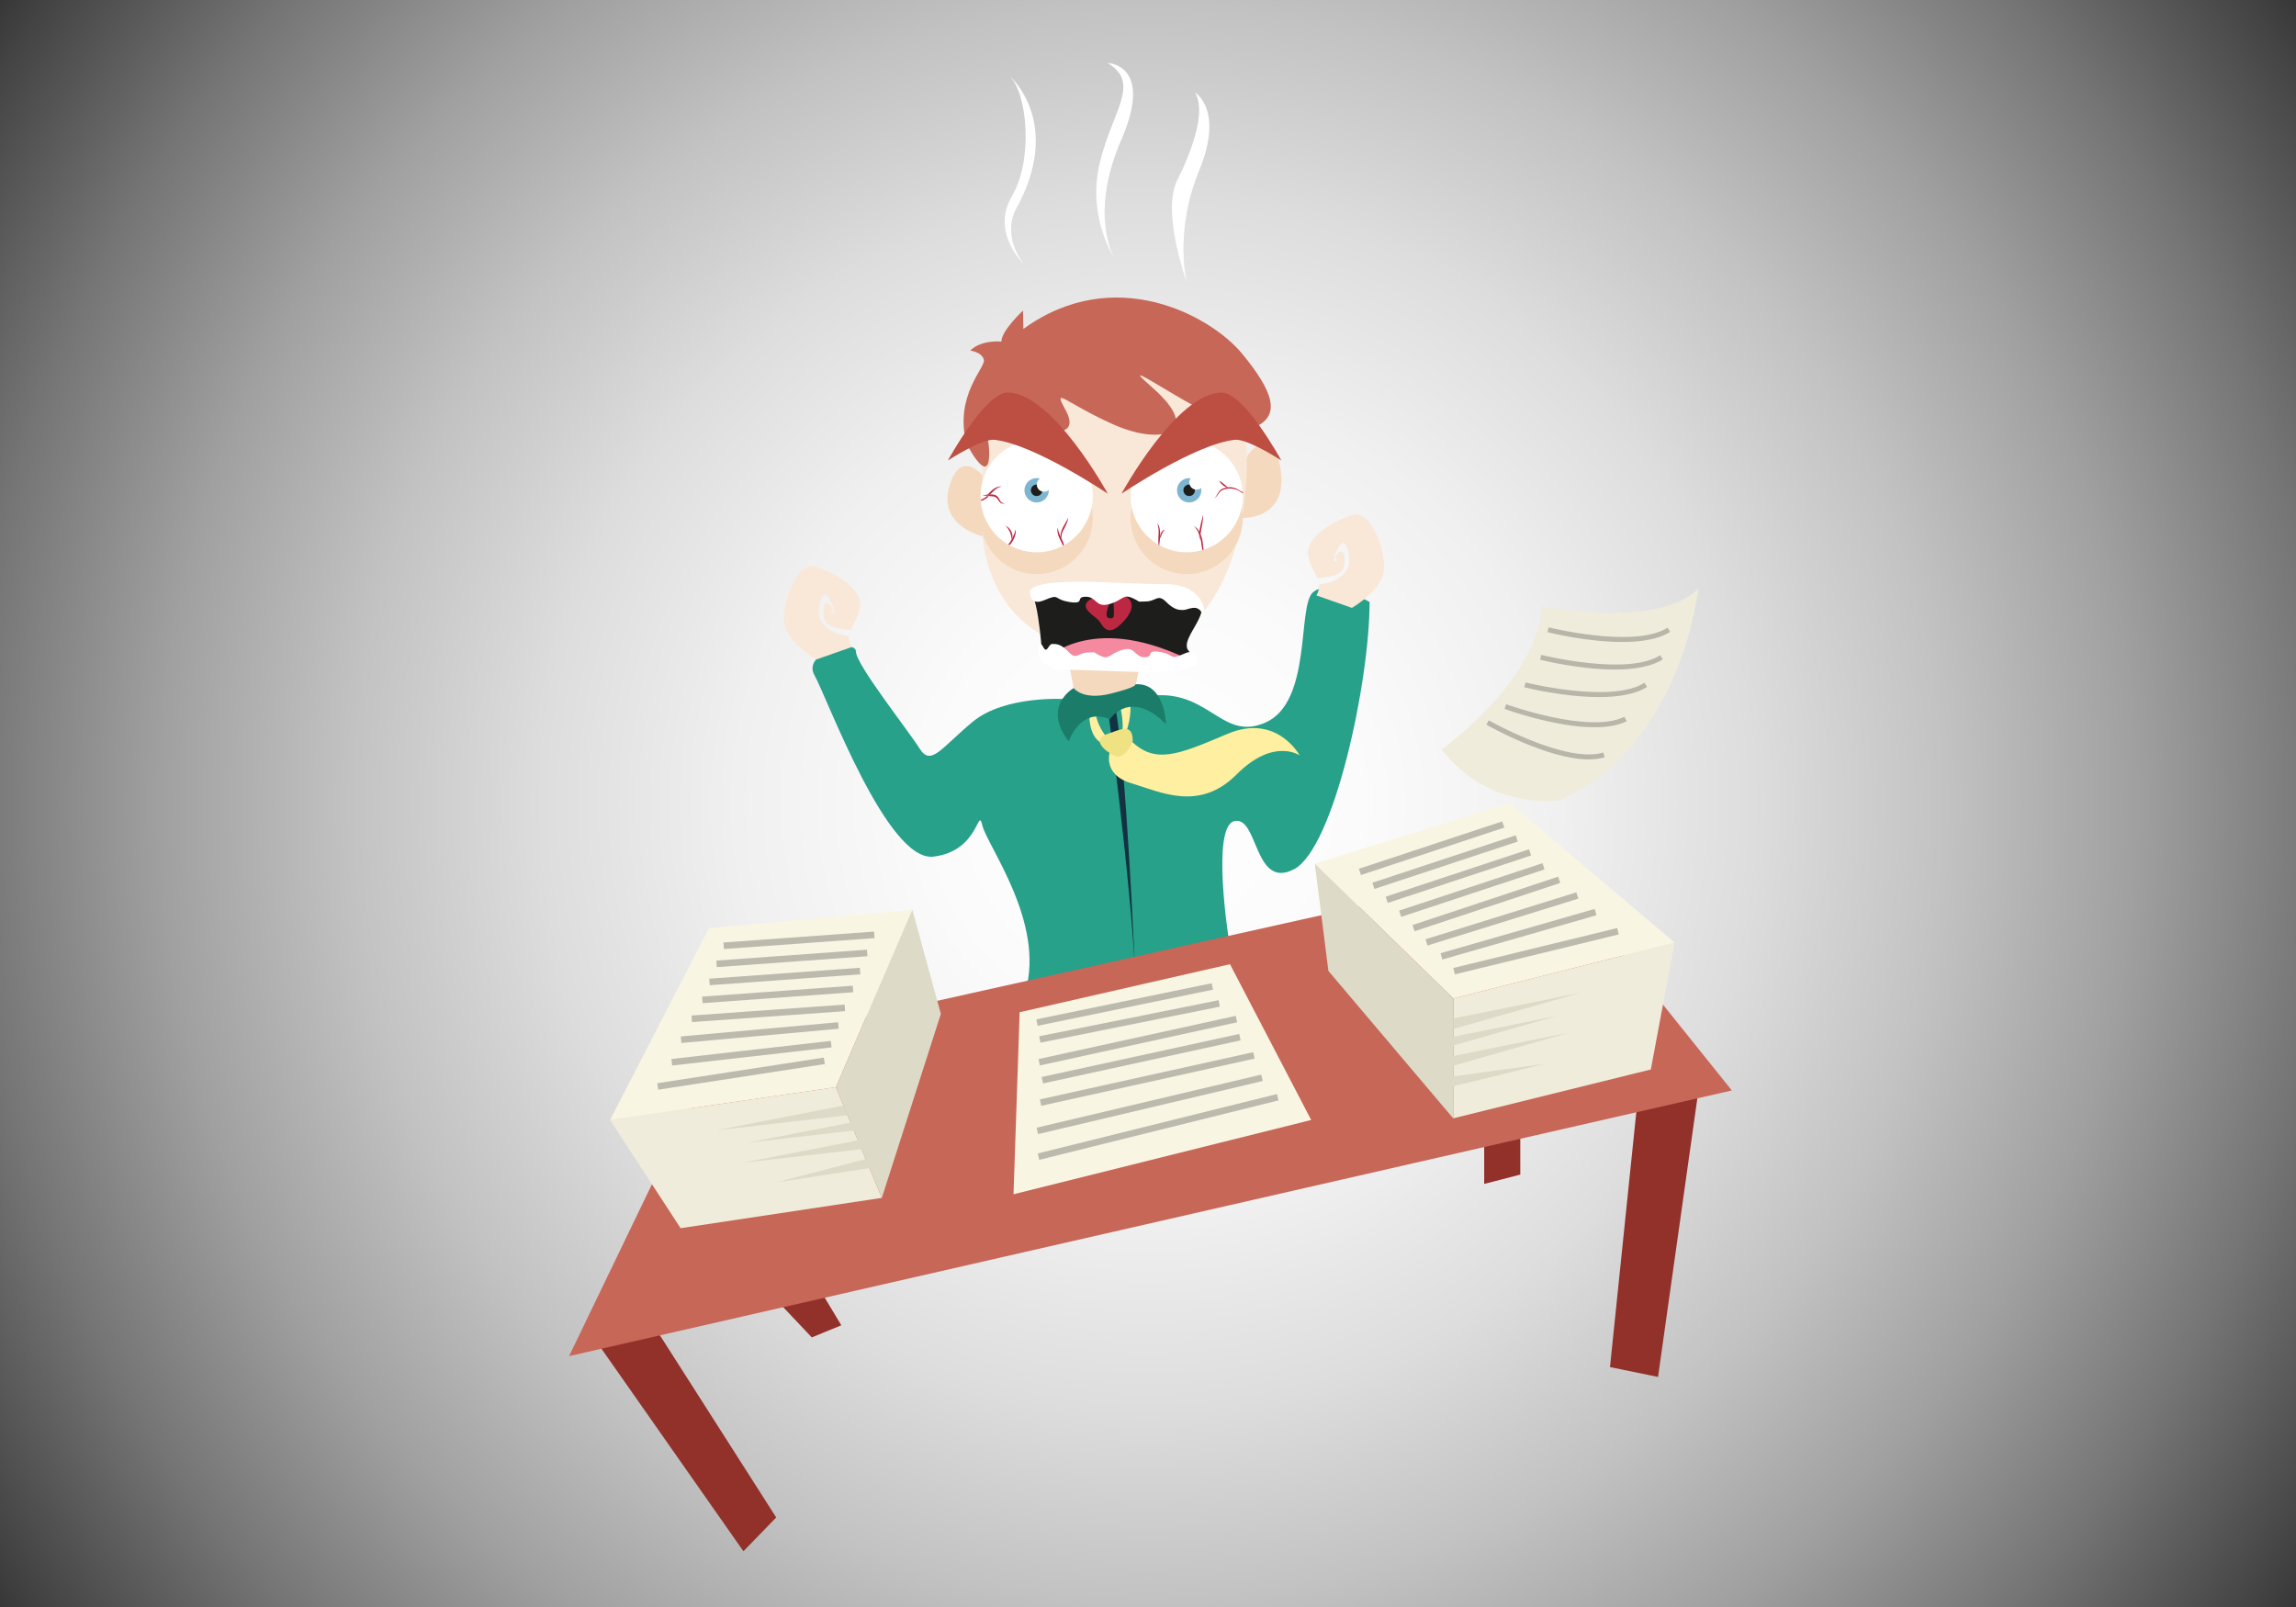 <?xml version="1.0" encoding="utf-8"?>
<svg id="master-artboard" viewBox="0 0 1400 980" version="1.1" xmlns="http://www.w3.org/2000/svg" x="0px" y="0px" style="enable-background:new 0 0 1400 980;" width="1400px" height="980px">

<path d="M 0 0 H 1400 V 980 H 0 V 0 Z" class="st0" style="fill: rgb(140, 48, 91);"/>
<path d="M 294.6 161.6 A 93.7 93.7 0 0 1 200.9 255.3 A 93.7 93.7 0 0 1 107.2 161.6 A 93.7 93.7 0 0 1 200.9 67.9 A 93.7 93.7 0 0 1 294.6 161.6 Z" class="st1" style="opacity: 0.8; fill: rgb(115, 20, 83);"/>
<path d="M 275.6 161.6 A 74.7 74.7 0 0 1 200.9 236.3 A 74.7 74.7 0 0 1 126.2 161.6 A 74.7 74.7 0 0 1 200.9 86.9 A 74.7 74.7 0 0 1 275.6 161.6 Z" class="st2" style="opacity: 0.8; fill: rgb(255, 255, 255);"/>
<g class="st3" style="opacity: 0.8;">
	<g>
		<path class="st4" d="M205.3,99.8c0,2.4-2,4.4-4.4,4.4l0,0c-2.4,0-4.4-2-4.4-4.4V84.6c0-2.4,2-4.4,4.4-4.4l0,0c2.4,0,4.4,2,4.4,4.4&#10;&#9;&#9;&#9;V99.8z" style="fill: rgb(115, 20, 83);"/>
		<path class="st4" d="M205.3,238.6c0,2.4-2,4.4-4.4,4.4l0,0c-2.4,0-4.4-2-4.4-4.4v-15.3c0-2.4,2-4.4,4.4-4.4l0,0&#10;&#9;&#9;&#9;c2.4,0,4.4,2,4.4,4.4V238.6z" style="fill: rgb(115, 20, 83);"/>
	</g>
	<g>
		<path class="st4" d="M251,122.2c-1.7,1.7-4.5,1.7-6.2,0l0,0c-1.7-1.7-1.7-4.5,0-6.2l10.8-10.8c1.7-1.7,4.5-1.7,6.2,0l0,0&#10;&#9;&#9;&#9;c1.7,1.7,1.7,4.5,0,6.2L251,122.2z" style="fill: rgb(115, 20, 83);"/>
		<path class="st4" d="M150.8,218c-1.7,1.7-4.5,1.7-6.2,0l0,0c-1.7-1.7-1.7-4.5,0-6.2l10.8-10.8c1.7-1.7,4.5-1.7,6.2,0l0,0&#10;&#9;&#9;&#9;c1.7,1.7,1.7,4.5,0,6.2L150.8,218z" style="fill: rgb(115, 20, 83);"/>
	</g>
	<g>
		<path class="st4" d="M262.7,166c-2.4,0-4.4-2-4.4-4.4l0,0c0-2.4,2-4.4,4.4-4.4H278c2.4,0,4.4,2,4.4,4.4l0,0c0,2.4-2,4.4-4.4,4.4&#10;&#9;&#9;&#9;H262.7z" style="fill: rgb(115, 20, 83);"/>
		<path class="st4" d="M123.9,166c-2.4,0-4.4-2-4.4-4.4l0,0c0-2.4,2-4.4,4.4-4.4h15.3c2.4,0,4.4,2,4.4,4.4l0,0c0,2.4-2,4.4-4.4,4.4&#10;&#9;&#9;&#9;H123.9z" style="fill: rgb(115, 20, 83);"/>
	</g>
	<g>
		<path class="st4" d="M240.3,207.2c-1.7-1.7-1.7-4.5,0-6.2l0,0c1.7-1.7,4.5-1.7,6.2,0l10.8,10.8c1.7,1.7,1.7,4.5,0,6.2l0,0&#10;&#9;&#9;&#9;c-1.7,1.7-4.5,1.7-6.2,0L240.3,207.2z" style="fill: rgb(115, 20, 83);"/>
		<path class="st4" d="M139.5,111.4c-1.7-1.7-1.7-4.5,0-6.2l0,0c1.7-1.7,4.5-1.7,6.2,0l10.8,10.8c1.7,1.7,1.7,4.5,0,6.2l0,0&#10;&#9;&#9;&#9;c-1.7,1.7-4.5,1.7-6.2,0L139.5,111.4z" style="fill: rgb(115, 20, 83);"/>
	</g>
</g>
<path d="M 225.7 117 L 200.9 161.6 L 162.8 181.5 L 205.3 172 Z" class="st1" style="opacity: 0.8; fill: rgb(115, 20, 83);"/>
<path class="st4" d="M0,706c0,0,783-375.3,1400-206.2V980H0V706z" style="fill: rgb(115, 20, 83);"/>
<g>
	<linearGradient id="SVGID_1_" gradientUnits="userSpaceOnUse" x1="465.477" y1="937.856" x2="522.144" y2="994.523">
		<stop offset="5.876640e-02" style="stop-color:#000000"/>
		<stop offset="7.719783e-02" style="stop-color:#0A0A0A"/>
		<stop offset="0.186" style="stop-color:#434343"/>
		<stop offset="0.297" style="stop-color:#757575"/>
		<stop offset="0.41" style="stop-color:#A0A0A0"/>
		<stop offset="0.523" style="stop-color:#C2C2C2"/>
		<stop offset="0.638" style="stop-color:#DDDDDD"/>
		<stop offset="0.754" style="stop-color:#F0F0F0"/>
		<stop offset="0.873" style="stop-color:#FBFBFB"/>
		<stop offset="1" style="stop-color:#FFFFFF"/>
	</linearGradient>
	<path d="M 453.3 946 L 556.3 1024 L 473.3 925.4" class="st5" style="opacity: 0.3; fill: url('#SVGID_1_');"/>
	<linearGradient id="SVGID_2_" gradientUnits="userSpaceOnUse" x1="501.198" y1="812.059" x2="533.931" y2="844.792">
		<stop offset="5.876640e-02" style="stop-color:#000000"/>
		<stop offset="7.719783e-02" style="stop-color:#0A0A0A"/>
		<stop offset="0.186" style="stop-color:#434343"/>
		<stop offset="0.297" style="stop-color:#757575"/>
		<stop offset="0.41" style="stop-color:#A0A0A0"/>
		<stop offset="0.523" style="stop-color:#C2C2C2"/>
		<stop offset="0.638" style="stop-color:#DDDDDD"/>
		<stop offset="0.754" style="stop-color:#F0F0F0"/>
		<stop offset="0.873" style="stop-color:#FBFBFB"/>
		<stop offset="1" style="stop-color:#FFFFFF"/>
	</linearGradient>
	<path d="M 495 815.6 L 544.5 871 L 513 808.2" class="st6" style="opacity: 0.3; fill: url('#SVGID_2_');"/>
	<linearGradient id="SVGID_3_" gradientUnits="userSpaceOnUse" x1="915.825" y1="719.819" x2="904.825" y2="760.819">
		<stop offset="5.876640e-02" style="stop-color:#000000"/>
		<stop offset="7.719783e-02" style="stop-color:#0A0A0A"/>
		<stop offset="0.186" style="stop-color:#434343"/>
		<stop offset="0.297" style="stop-color:#757575"/>
		<stop offset="0.41" style="stop-color:#A0A0A0"/>
		<stop offset="0.523" style="stop-color:#C2C2C2"/>
		<stop offset="0.638" style="stop-color:#DDDDDD"/>
		<stop offset="0.754" style="stop-color:#F0F0F0"/>
		<stop offset="0.873" style="stop-color:#FBFBFB"/>
		<stop offset="1" style="stop-color:#FFFFFF"/>
	</linearGradient>
	<path d="M 905 722 L 893 795.7 L 927 716.3" class="st7" style="opacity: 0.5; fill: url('#SVGID_3_');"/>
	<linearGradient id="SVGID_4_" gradientUnits="userSpaceOnUse" x1="994.816" y1="839.583" x2="969.316" y2="888.583">
		<stop offset="5.876640e-02" style="stop-color:#000000"/>
		<stop offset="7.719783e-02" style="stop-color:#0A0A0A"/>
		<stop offset="0.186" style="stop-color:#434343"/>
		<stop offset="0.297" style="stop-color:#757575"/>
		<stop offset="0.41" style="stop-color:#A0A0A0"/>
		<stop offset="0.523" style="stop-color:#C2C2C2"/>
		<stop offset="0.638" style="stop-color:#DDDDDD"/>
		<stop offset="0.754" style="stop-color:#F0F0F0"/>
		<stop offset="0.873" style="stop-color:#FBFBFB"/>
		<stop offset="1" style="stop-color:#FFFFFF"/>
	</linearGradient>
	<path d="M 981.7 833.7 L 942.1 940 L 1011 839.7" class="st8" style="opacity: 0.5; fill: url('#SVGID_4_');"/>
</g>
<radialGradient id="SVGID_5_" cx="715.957" cy="825.468" r="768.908" gradientTransform="matrix(0.98 -0.2 5.381441e-02 0.263 -28.063 751.926)" gradientUnits="userSpaceOnUse">
	<stop offset="5.876640e-02" style="stop-color:#000000"/>
	<stop offset="0.442" style="stop-color:#6D6D6D"/>
	<stop offset="0.828" style="stop-color:#D5D5D5"/>
	<stop offset="1" style="stop-color:#FFFFFF"/>
</radialGradient>
<path class="st9" d="M1489.6,667.7c24.8,121.2-300.7,290.1-726.9,377.3c-426.3,87.2-791.9,59.6-816.7-61.6&#10;&#9;c-24.8-121.2,300.7-290.1,726.9-377.3S1464.8,546.5,1489.6,667.7z" style="opacity: 0.6; fill: url('#SVGID_5_');"/>
<path d="M 518.5 60.5 H 844 V 543.2 H 518.5 V 60.5 Z" class="st4" style="fill: rgb(115, 20, 83);"/>
<linearGradient id="SVGID_6_" gradientUnits="userSpaceOnUse" x1="1251.681" y1="572.583" x2="1226.638" y2="496.452">
	<stop offset="0" style="stop-color:#FFFFFF"/>
	<stop offset="0.172" style="stop-color:#D5D5D5"/>
	<stop offset="0.558" style="stop-color:#6D6D6D"/>
	<stop offset="0.941" style="stop-color:#000000"/>
</linearGradient>
<path d="M 1092.9 471.3 L 1257 618.9 L 1351.8 495.4" class="st10" style="opacity: 0.5; fill: url('#SVGID_6_');"/>
<linearGradient id="SVGID_7_" gradientUnits="userSpaceOnUse" x1="217.444" y1="636.81" x2="214.285" y2="776.847">
	<stop offset="5.876640e-02" style="stop-color:#000000"/>
	<stop offset="1" style="stop-color:#FFFFFF"/>
</linearGradient>
<path d="M 84.5 677.3 L 174.1 815.6 L 349.8 624.4" class="st11" style="opacity: 0.5; fill: url('#SVGID_7_');"/>
<g>
	<path class="st12" d="M84.5,677.3c0,0-2.1-197-17.4-258.4c0,0,141.1-45,193.2-37.3c0,0,27.1,161.5,19.3,224.5&#10;&#9;&#9;C279.6,606.1,117.1,677.3,84.5,677.3z" style="fill: rgb(142, 148, 154);"/>
	<path class="st13" d="M198.1,493.7L67.1,418.9c119.5-56.9,193.2-37.3,193.2-37.3c43.1,29.8,112.5,62.5,112.5,62.5L198.1,493.7" style="fill: rgb(183, 183, 183);"/>
	<path d="M 200.9 716.1 L 349.8 624.4 L 372.9 444.1 L 198.1 493.7 Z" class="st14" style="fill: rgb(219, 222, 219);"/>
	<path d="M 84.5 677.3 L 200.9 716.1 L 198.1 493.7 L 67.1 418.9 Z" class="st12" style="fill: rgb(142, 148, 154);"/>
	<g>
		<path class="st12" d="M267.9,536.8c-1.7,0-3.3-1-3.9-2.7c-0.9-2.2,0.2-4.6,2.4-5.5l36.4-14.4c2.2-0.9,4.6,0.2,5.5,2.4&#10;&#9;&#9;&#9;c0.9,2.2-0.2,4.6-2.4,5.5l-36.4,14.4C268.9,536.7,268.4,536.8,267.9,536.8z" style="fill: rgb(142, 148, 154);"/>
	</g>
	<g>
		<path class="st12" d="M262.8,587.4c-1.7,0-3.3-1-3.9-2.7c-0.9-2.2,0.2-4.6,2.4-5.5l36.4-14.4c2.2-0.9,4.6,0.2,5.5,2.4&#10;&#9;&#9;&#9;c0.9,2.2-0.2,4.6-2.4,5.5l-36.4,14.4C263.8,587.3,263.3,587.4,262.8,587.4z" style="fill: rgb(142, 148, 154);"/>
	</g>
	<g>
		<path class="st12" d="M266.2,629.6c-1.7,0-3.3-1-3.9-2.7c-0.9-2.2,0.2-4.6,2.4-5.5l36.4-14.4c2.2-0.9,4.6,0.2,5.5,2.4&#10;&#9;&#9;&#9;c0.9,2.2-0.2,4.6-2.4,5.5l-36.4,14.4C267.2,629.5,266.7,629.6,266.2,629.6z" style="fill: rgb(142, 148, 154);"/>
	</g>
</g>
<g>
	<path class="st12" d="M1351.8,495.4c0,0,2-183.1,16.1-240.1c0,0-131.1-41.8-179.6-34.6c0,0-25.2,150.1-17.9,208.6&#10;&#9;&#9;C1170.4,429.3,1321.5,495.4,1351.8,495.4z" style="fill: rgb(142, 148, 154);"/>
	<path class="st13" d="M1246.2,324.8l121.7-69.5c-111.1-52.9-179.6-34.6-179.6-34.6c-50.6,34.6-104.6,58.1-104.6,58.1L1246.2,324.8" style="fill: rgb(183, 183, 183);"/>
	<path d="M 1243.6 531.5 L 1092.9 471.3 L 1083.8 278.8 L 1246.2 324.8 Z" class="st14" style="fill: rgb(219, 222, 219);"/>
	<path d="M 1351.8 495.4 L 1243.6 531.5 L 1246.2 324.8 L 1367.9 255.3 Z" class="st12" style="fill: rgb(142, 148, 154);"/>
	<g>
		<path class="st12" d="M1173.5,364.8c1.6,0,3.1-0.9,3.7-2.5c0.8-2-0.2-4.3-2.2-5.1l-33.9-13.4c-2-0.8-4.3,0.2-5.1,2.2&#10;&#9;&#9;&#9;c-0.8,2,0.2,4.3,2.2,5.1l33.9,13.4C1172.6,364.7,1173,364.8,1173.5,364.8z" style="fill: rgb(142, 148, 154);"/>
	</g>
	<g>
		<path class="st12" d="M1175.5,411.9c1.6,0,3.1-0.9,3.7-2.5c0.8-2-0.2-4.3-2.2-5.1l-33.9-13.4c-2-0.8-4.3,0.2-5.1,2.2&#10;&#9;&#9;&#9;c-0.8,2,0.2,4.3,2.2,5.1l33.9,13.4C1174.5,411.8,1175,411.9,1175.5,411.9z" style="fill: rgb(142, 148, 154);"/>
	</g>
	<g>
		<path class="st12" d="M1173.6,454.6c1.6,0,3.1-0.9,3.7-2.5c0.8-2-0.2-4.3-2.2-5.1l-33.9-13.4c-2-0.8-4.3,0.2-5.1,2.2&#10;&#9;&#9;&#9;c-0.8,2,0.2,4.3,2.2,5.1l33.9,13.4C1172.6,454.5,1173.1,454.6,1173.6,454.6z" style="fill: rgb(142, 148, 154);"/>
	</g>
</g>
<path d="M 0 0 H 1400 V 980 H 0 V 0 Z" class="st0" style="fill: rgb(140, 48, 91);"/>
<radialGradient id="SVGID_8_" cx="700" cy="490" r="1021.003" gradientUnits="userSpaceOnUse">
	<stop offset="0" style="stop-color:#FFFFFF"/>
	<stop offset="0.127" style="stop-color:#FBFBFB"/>
	<stop offset="0.246" style="stop-color:#F0F0F0"/>
	<stop offset="0.362" style="stop-color:#DDDDDD"/>
	<stop offset="0.477" style="stop-color:#C2C2C2"/>
	<stop offset="0.59" style="stop-color:#A0A0A0"/>
	<stop offset="0.703" style="stop-color:#757575"/>
	<stop offset="0.814" style="stop-color:#434343"/>
	<stop offset="0.923" style="stop-color:#0A0A0A"/>
	<stop offset="0.941" style="stop-color:#000000"/>
</radialGradient>
<path d="M 0 0 H 1400 V 980 H 0 V 0 Z" class="st15" style="fill: url('#SVGID_8_');"/>
<g>
	<path d="M 365 820 L 453.3 946 L 473.3 925.4 L 399 809 Z" class="st16" style="fill: rgb(145, 49, 42);"/>
	<path d="M 472.7 792 L 495 815.6 L 513 808.2 L 496.7 781.1" class="st16" style="fill: rgb(145, 49, 42);"/>
	<path d="M 905 686 L 905 722 L 927 716.3 L 927 679" class="st16" style="fill: rgb(145, 49, 42);"/>
	<path d="M 997.7 678.7 L 981.7 833.7 L 1011 839.7 L 1035.6 665.3 L 1008.6 652 Z" class="st16" style="fill: rgb(145, 49, 42);"/>
	<path class="st17" d="M649.6,426.3c0,0-36.8-2.4-56.4,13.8c-19.6,16.2-25.5,27.6-32.6,16.2c-7.1-11.3-38.7-51.1-38.7-59&#10;&#9;&#9;c0-7.9-33,0.7-25.3,14.4c7.7,13.7,44.3,114,72.5,110.7c28.2-3.3,27-31.3,29.9-19c2.9,12.3,38.3,59,26.3,101s124-31.3,124-31.3&#10;&#9;&#9;s-11-69.4,3.5-72.4c14.5-3,11.8,42,36.2,29.4c24.3-12.7,46.1-113.8,46.1-163c0,0-25.6-14.8-34.8-5.6c-9.2,9.2-0.4,66.6-28.6,79.1&#10;&#9;&#9;c-28.2,12.5-35-24.1-76.4-15.3C654,434,658.2,429.1,649.6,426.3z" style="fill: rgb(39, 161, 137);"/>
	<path class="st18" d="M675.5,432c0,0,14.2,106.7,16.7,162.7c0,0-5.6-135.3-12.5-165" style="fill: rgb(18, 50, 65);"/>
	<path class="st19" d="M649.6,393.1l6.7,35.2l34.7-3.1l6.4-31.2C697.4,394,661.4,381.4,649.6,393.1z" style="fill: rgb(244, 217, 191);"/>
	<path class="st19" d="M600,327.3c0,0-28.2-6-21.2-30.5s21.2-5.9,21.2-5.9" style="fill: rgb(244, 217, 191);"/>
	<path class="st19" d="M760.7,277.7c0,0,14.6-20.3,19.8,6.4s-13,31.8-23.1,31.8C747.2,315.9,760.7,277.7,760.7,277.7z" style="fill: rgb(244, 217, 191);"/>
	<path d="M 347 827 L 1056 665 L 945.3 527 L 437 640.3 Z" class="st20" style="fill: rgb(199, 103, 88);"/>
	<path class="st21" d="M599,270.7v54.2c0,0,1,72.5,80.8,72.5c79.8,0,83.8-104.3,79.2-138C759,259.3,595.7,144,599,270.7z" style="fill: rgb(249, 232, 216);"/>
	<path class="st20" d="M589.2,270.3c0,0,12.1,23.8,13.8,9.8s-8.5-34.9,1-25.3c9.5,9.5,13.3,19.5,14.4,11.2&#10;&#9;&#9;c1.1-8.3-7.4-28.1,7.1-13.6c14.5,14.5,33,13.9,24.5-1.8c-8.5-15.7-1.3-5.3,28.8,8.2c30.2,13.5,55.3,5,23.8-22.5&#10;&#9;&#9;s46.7,31.2,62.7,24.1c16-7.1,11-21.8-8-44.8s-77.7-55.3-133.3-15l-0.2-11.2c0,0-13.2,12.2-13.2,18.9c0,0-12.2-1.3-19,5.5&#10;&#9;&#9;c0,0,7,0.8,8.3,5.5C601.3,224,581.9,240.7,589.2,270.3z" style="fill: rgb(199, 103, 88);"/>
	<path class="st22" d="M664.3,437.8c0,0,0.1,14.3,10,16.2c9.9,1.8-4-4-6.3-19.2" style="fill: rgb(255, 239, 160);"/>
	<path class="st22" d="M682.7,429.7c0,0,4.2,14.1,0,22.5c-4.2,8.4,8.9-6.4,6.3-25.6" style="fill: rgb(255, 239, 160);"/>
	<path class="st22" d="M676.8,458.2c0,0-4.9,14.1,12.9,19.4c17.8,5.3,41.5,17.6,64.3-5.3c22.8-22.8,38.5-11.6,38.5-11.6&#10;&#9;&#9;s-14-26-44.2-13.1c-30.2,12.8-44.1,18.7-59,3.8" style="fill: rgb(255, 239, 160);"/>
	<path class="st23" d="M690.7,451.9c0,0-4.7,12.4-11.4,8.9c-6.8-3.5-13.2-10-4.6-13C683.3,444.8,690.7,440.6,690.7,451.9z" style="fill: rgb(239, 226, 131);"/>
	<path d="M 621.7 617.3 L 750 588 L 799.5 683 L 618 728.3 L 621.7 618.3" class="st24" style="fill: rgb(249, 245, 227);"/>
	<path class="st25" d="M879,457c0,0,57-40,61.5-87c0,0,70.1,13.9,95.1-11.1c0,0-10.1,95.7-84.1,128.9C951.5,487.8,909,495.5,879,457&#10;&#9;&#9;z" style="fill: rgb(239, 236, 219);"/>
	<path class="st26" d="M692.2,417.3c18.2-1.3,18.8,24.3,18.8,24.3c-22-22-34.2-3-34.2-3c-18.2-7.7-25.1,13.5-25.1,13.5&#10;&#9;&#9;c-16.7-21.5,3-32.5,3-32.5s5.4,7.7,22.6,3.4C694.5,418.7,692.2,417.3,692.2,417.3z" style="fill: rgb(26, 124, 105);"/>
	<g>
		<path d="M 415 749 L 372 683 L 509.7 663 L 537.7 730.5 Z" class="st25" style="fill: rgb(239, 236, 219);"/>
		<path d="M 372 683 L 432.3 566 L 556.3 554.8 L 509.7 663" class="st24" style="fill: rgb(249, 245, 227);"/>
		<path d="M 556.3 554.8 L 573.7 618.3 L 537.7 730.5 L 509.7 663 Z" class="st27" style="fill: rgb(221, 218, 199);"/>
		<path d="M 514.3 674.2 L 436.7 689.3 L 516.8 680.1" class="st27" style="fill: rgb(221, 218, 199);"/>
		<path d="M 533.1 681.8 L 455.5 696.9 L 535.6 687.7" class="st27" style="fill: rgb(221, 218, 199);"/>
		<path d="M 530.4 694 L 452.8 709.1 L 532.9 699.9" class="st27" style="fill: rgb(221, 218, 199);"/>
		<path d="M 531.1 706 L 473.1 721.1 L 532.9 711.9" class="st27" style="fill: rgb(221, 218, 199);"/>
		<g class="st28" style="opacity: 0.5;">
			<g>
				
					<path d="M 484.9 527.6 H 488.9 V 619.7 H 484.9 V 527.6 Z" transform="matrix(7.223822e-02 0.997 -0.997 7.223822e-02 1023.937 46.553)" class="st29" style="fill: rgb(127, 127, 120);"/>
			</g>
			<g>
				
					<path d="M 480.6 538.6 H 484.6 V 630.7 H 480.6 V 538.6 Z" transform="matrix(7.223822e-02 0.997 -0.997 7.223822e-02 1030.888 61.081)" class="st29" style="fill: rgb(127, 127, 120);"/>
			</g>
			<g>
				
					<path d="M 476.3 549.6 H 480.3 V 641.7 H 476.3 V 549.6 Z" transform="matrix(7.223822e-02 0.997 -0.997 7.223822e-02 1037.839 75.608)" class="st29" style="fill: rgb(127, 127, 120);"/>
			</g>
			<g>
				
					<path d="M 471.9 560.6 H 475.9 V 652.7 H 471.9 V 560.6 Z" transform="matrix(7.223822e-02 0.997 -0.997 7.223822e-02 1044.79 90.135)" class="st29" style="fill: rgb(127, 127, 120);"/>
			</g>
			<g>
				
					<path d="M 466.9 570.9 H 470.9 V 664.5 H 466.9 V 570.9 Z" transform="matrix(7.129323e-02 0.998 -0.998 7.129323e-02 1051.53 105.963)" class="st29" style="fill: rgb(127, 127, 120);"/>
			</g>
			<g>
				
					<path d="M 461.3 581.5 H 465.3 V 677.8 H 461.3 V 581.5 Z" transform="matrix(9.008499e-02 0.996 -0.996 9.008499e-02 1048.65 111.548)" class="st29" style="fill: rgb(127, 127, 120);"/>
			</g>
			<g>
				
					<path d="M 456.3 593 H 460.3 V 690.8 H 456.3 V 593 Z" transform="matrix(0.113 0.994 -0.994 0.113 1044.491 114.187)" class="st29" style="fill: rgb(127, 127, 120);"/>
			</g>
			<g>
				
					<path d="M 449.7 603.7 H 453.7 V 706.5 H 449.7 V 603.7 Z" transform="matrix(0.152 0.988 -0.988 0.152 1030.431 108.886)" class="st29" style="fill: rgb(127, 127, 120);"/>
			</g>
		</g>
	</g>
	<g>
		<path d="M 1006.6 652.2 L 1021.1 574.8 L 886.2 608.9 L 886.1 682 Z" class="st25" style="fill: rgb(239, 236, 219);"/>
		<path d="M 1021.1 574.8 L 920.6 489.7 L 801.7 526.7 L 886.2 608.9" class="st24" style="fill: rgb(249, 245, 227);"/>
		<path d="M 801.7 526.7 L 810 592.1 L 886.1 682 L 886.2 608.9 Z" class="st27" style="fill: rgb(221, 218, 199);"/>
		<path d="M 886.2 621.1 L 963.7 605.4 L 886.2 627.5" class="st27" style="fill: rgb(221, 218, 199);"/>
		<path d="M 871.7 635.2 L 949.3 619.5 L 871.7 641.7" class="st27" style="fill: rgb(221, 218, 199);"/>
		<path d="M 878.9 645.5 L 956.4 629.8 L 878.9 652" class="st27" style="fill: rgb(221, 218, 199);"/>
		<path d="M 882.8 656.9 L 942.2 648.7 L 883.4 663.1" class="st27" style="fill: rgb(221, 218, 199);"/>
		<g class="st28" style="opacity: 0.5;">
			<g>
				
					<path d="M 871.1 471.6 H 875.1 V 563.7 H 871.1 V 471.6 Z" transform="matrix(0.314 0.949 -0.949 0.314 1090.028 -473.859)" class="st29" style="fill: rgb(127, 127, 120);"/>
			</g>
			<g>
				
					<path d="M 879.3 480.1 H 883.3 V 572.2 H 879.3 V 480.1 Z" transform="matrix(0.314 0.949 -0.949 0.314 1103.739 -475.816)" class="st29" style="fill: rgb(127, 127, 120);"/>
			</g>
			<g>
				
					<path d="M 887.5 488.7 H 891.5 V 580.8 H 887.5 V 488.7 Z" transform="matrix(0.314 0.949 -0.949 0.314 1117.438 -477.776)" class="st29" style="fill: rgb(127, 127, 120);"/>
			</g>
			<g>
				
					<path d="M 895.7 497.2 H 899.7 V 589.3 H 895.7 V 497.2 Z" transform="matrix(0.314 0.949 -0.949 0.314 1131.138 -479.735)" class="st29" style="fill: rgb(127, 127, 120);"/>
			</g>
			<g>
				
					<path d="M 904.6 504.6 H 908.6 V 598.2 H 904.6 V 504.6 Z" transform="matrix(0.315 0.949 -0.949 0.315 1144.022 -482.784)" class="st29" style="fill: rgb(127, 127, 120);"/>
			</g>
			<g>
				
					<path d="M 914.3 512.3 H 918.3 V 608.6 H 914.3 V 512.3 Z" transform="matrix(0.297 0.955 -0.955 0.297 1178.893 -481.132)" class="st29" style="fill: rgb(127, 127, 120);"/>
			</g>
			<g>
				
					<path d="M 923.6 520.9 H 927.6 V 618.7 H 923.6 V 520.9 Z" transform="matrix(0.276 0.961 -0.961 0.276 1218.016 -477.041)" class="st29" style="fill: rgb(127, 127, 120);"/>
			</g>
			<g>
				
					<path d="M 934.8 528.1 H 938.8 V 630.9 H 934.8 V 528.1 Z" transform="matrix(0.237 0.972 -0.972 0.237 1277.857 -467.837)" class="st29" style="fill: rgb(127, 127, 120);"/>
			</g>
		</g>
	</g>
	<g class="st28" style="opacity: 0.5;">
		<g>
			
				<path d="M 683.9 557.5 H 687.9 V 666.6 H 683.9 V 557.5 Z" transform="matrix(0.202 0.98 -0.98 0.202 1147.032 -183.236)" class="st29" style="fill: rgb(127, 127, 120);"/>
		</g>
		<g>
			
				<path d="M 686.6 567.5 H 690.6 V 679.1 H 686.6 V 567.5 Z" transform="matrix(0.197 0.98 -0.98 0.197 1163.913 -174.705)" class="st29" style="fill: rgb(127, 127, 120);"/>
		</g>
		<g>
			
				<path d="M 691.9 572.9 H 695.9 V 696 H 691.9 V 572.9 Z" transform="matrix(0.214 0.977 -0.977 0.214 1165.144 -179.082)" class="st29" style="fill: rgb(127, 127, 120);"/>
		</g>
		<g>
			
				<path d="M 693.8 584.1 H 697.8 V 707.4 H 693.8 V 584.1 Z" transform="matrix(0.213 0.977 -0.977 0.213 1178.503 -171.721)" class="st29" style="fill: rgb(127, 127, 120);"/>
		</g>
		<g>
			
				<path d="M 697.1 591.5 H 701.1 V 724.8 H 697.1 V 591.5 Z" transform="matrix(0.216 0.976 -0.976 0.216 1190.88 -166.477)" class="st29" style="fill: rgb(127, 127, 120);"/>
		</g>
		<g>
			
				<path d="M 699 603.3 H 703 V 744.1 H 699 V 603.3 Z" transform="matrix(0.23 0.973 -0.973 0.23 1195.303 -163.558)" class="st29" style="fill: rgb(127, 127, 120);"/>
		</g>
		<g>
			
				<path d="M 704.2 612.7 H 708.2 V 763.1 H 704.2 V 612.7 Z" transform="matrix(0.241 0.97 -0.97 0.241 1203.241 -163.561)" class="st29" style="fill: rgb(127, 127, 120);"/>
		</g>
	</g>
	<g class="st28" style="opacity: 0.5;">
		<g>
			<path class="st29" d="M989.2,391.5c-21.4,0-44.2-5.6-45.6-6l0.7-2.9c0.5,0.1,52.6,13,72.5,0.2l1.6,2.5&#10;&#9;&#9;&#9;&#9;C1011.3,389.9,1000.4,391.5,989.2,391.5z" style="fill: rgb(127, 127, 120);"/>
		</g>
		<g>
			<path class="st29" d="M984.7,408.3c-21.4,0-44.2-5.6-45.6-6l0.7-2.9c0.5,0.1,52.6,13,72.5,0.2l1.6,2.5&#10;&#9;&#9;&#9;&#9;C1006.7,406.7,995.9,408.3,984.7,408.3z" style="fill: rgb(127, 127, 120);"/>
		</g>
		<g>
			<path class="st29" d="M975.1,425.1c-21.4,0-44.2-5.6-45.6-6l0.7-2.9c0.5,0.1,52.6,13,72.5,0.2l1.6,2.5&#10;&#9;&#9;&#9;&#9;C997.2,423.5,986.3,425.1,975.1,425.1z" style="fill: rgb(127, 127, 120);"/>
		</g>
		<g>
			<path class="st29" d="M972.3,443.5c-23.8,0-53.3-10.6-54.9-11.2l1-2.8c0.5,0.2,51,18.3,72.1,7.6l1.4,2.7&#10;&#9;&#9;&#9;&#9;C986.6,442.5,979.7,443.5,972.3,443.5z" style="fill: rgb(127, 127, 120);"/>
		</g>
		<g>
			<path class="st29" d="M968.7,463.1c-24.9,0-60.7-20.2-62.4-21.2l1.5-2.6c0.5,0.3,47.2,26.6,69.8,19.6l0.9,2.9&#10;&#9;&#9;&#9;&#9;C975.5,462.7,972.2,463.1,968.7,463.1z" style="fill: rgb(127, 127, 120);"/>
		</g>
	</g>
	<path class="st21" d="M497.7,345.6c-11-3.7-19.7,18.7-19.7,32.1c0,13.3,19.7,24.5,19.7,24.5l21.6-7.6c-1.4-2.5-1.8-4.7-1.6-6.7&#10;&#9;&#9;c-14.9-1.5-18.5-10.4-18.5-14.2c0-4.1,2.2-17.7,7.3-7.2c5.2,10.5-0.5,6.3-0.5,6.3s4.2,0.2,0-4c-4.2-4.2-4.7,4.7-3,9.7&#10;&#9;&#9;c1.7,5,15.8,5.6,15.8,5.6l0,0c1.6-3.7,4.4-7.7,5.5-13.8C526.3,359,508.7,349.3,497.7,345.6z" style="fill: rgb(249, 232, 216);"/>
	<path class="st21" d="M824.3,314.1c11-3.7,19.7,18.7,19.7,32.1c0,13.3-19.7,24.5-19.7,24.5l-21.6-7.6c1.4-2.5,1.8-4.7,1.6-6.7&#10;&#9;&#9;c14.9-1.5,18.5-10.4,18.5-14.2c0-4.1-2.2-17.7-7.3-7.2s0.5,6.3,0.5,6.3s-4.2,0.2,0-4c4.2-4.2,4.7,4.7,3,9.7s-15.8,5.6-15.8,5.6l0,0&#10;&#9;&#9;c-1.6-3.7-4.4-7.7-5.5-13.8C795.6,327.5,813.3,317.8,824.3,314.1z" style="fill: rgb(249, 232, 216);"/>
	<path d="M 666.3 315.9 A 34.2 34.2 0 0 1 632.1 350.1 A 34.2 34.2 0 0 1 597.9 315.9 A 34.2 34.2 0 0 1 632.1 281.7 A 34.2 34.2 0 0 1 666.3 315.9 Z" class="st19" style="fill: rgb(244, 217, 191);"/>
	<path d="M 757.8 315.9 A 34.2 34.2 0 0 1 723.6 350.1 A 34.2 34.2 0 0 1 689.4 315.9 A 34.2 34.2 0 0 1 723.6 281.7 A 34.2 34.2 0 0 1 757.8 315.9 Z" class="st19" style="fill: rgb(244, 217, 191);"/>
	<path d="M 666.3 302.6 A 34.2 34.2 0 0 1 632.1 336.8 A 34.2 34.2 0 0 1 597.9 302.6 A 34.2 34.2 0 0 1 632.1 268.4 A 34.2 34.2 0 0 1 666.3 302.6 Z" class="st30" style="fill: rgb(255, 255, 255);"/>
	<path d="M 757.8 302.6 A 34.2 34.2 0 0 1 723.6 336.8 A 34.2 34.2 0 0 1 689.4 302.6 A 34.2 34.2 0 0 1 723.6 268.4 A 34.2 34.2 0 0 1 757.8 302.6 Z" class="st30" style="fill: rgb(255, 255, 255);"/>
	<path class="st31" d="M578,280.8c0,0,20.6-13.4,28.3-12.6c24.1,2.5,69.2,32.9,69.2,32.9s-33.4-61.3-61-61.7&#10;&#9;&#9;C600.7,239.2,578,280.8,578,280.8z" style="fill: rgb(188, 78, 66);"/>
	<path class="st31" d="M781.3,280.8c0,0-20.6-13.4-28.3-12.6c-24.1,2.5-69.2,32.9-69.2,32.9s33.4-61.3,61-61.7&#10;&#9;&#9;C758.6,239.2,781.3,280.8,781.3,280.8z" style="fill: rgb(188, 78, 66);"/>
	<path d="M 639.5 299 A 7.4 7.4 0 0 1 632.1 306.4 A 7.4 7.4 0 0 1 624.7 299 A 7.4 7.4 0 0 1 632.1 291.6 A 7.4 7.4 0 0 1 639.5 299 Z" class="st32" style="fill: rgb(126, 181, 208);"/>
	<path d="M 635.6 299 A 3.5 3.5 0 0 1 632.1 302.5 A 3.5 3.5 0 0 1 628.6 299 A 3.5 3.5 0 0 1 632.1 295.5 A 3.5 3.5 0 0 1 635.6 299 Z" class="st33" style="fill: rgb(29, 29, 27);"/>
	<path d="M 732.5 299 A 7.4 7.4 0 0 1 725.1 306.4 A 7.4 7.4 0 0 1 717.7 299 A 7.4 7.4 0 0 1 725.1 291.6 A 7.4 7.4 0 0 1 732.5 299 Z" class="st32" style="fill: rgb(126, 181, 208);"/>
	<path d="M 728.6 299 A 3.5 3.5 0 0 1 725.1 302.5 A 3.5 3.5 0 0 1 721.6 299 A 3.5 3.5 0 0 1 725.1 295.5 A 3.5 3.5 0 0 1 728.6 299 Z" class="st33" style="fill: rgb(29, 29, 27);"/>
	<path d="M 734 294.2 A 4.4 4.4 0 0 1 729.6 298.6 A 4.4 4.4 0 0 1 725.2 294.2 A 4.4 4.4 0 0 1 729.6 289.8 A 4.4 4.4 0 0 1 734 294.2 Z" class="st30" style="fill: rgb(255, 255, 255);"/>
	<path d="M 641 295.5 A 4.4 4.4 0 0 1 636.6 299.9 A 4.4 4.4 0 0 1 632.2 295.5 A 4.4 4.4 0 0 1 636.6 291.1 A 4.4 4.4 0 0 1 641 295.5 Z" class="st30" style="fill: rgb(255, 255, 255);"/>
	<path class="st33" d="M635.7,402.2c0,0-2.2-35.9-7.1-40.7s65.6-6.5,93,0c27.4,6.5-5,27.3,3.5,35.8S662.8,412.4,635.7,402.2z" style="fill: rgb(29, 29, 27);"/>
	<path class="st34" d="M636.8,402.8c0,0,26.9-29.7,86.3-1.4C723.1,401.5,687.5,413.3,636.8,402.8z" style="fill: rgb(244, 137, 160);"/>
	<path class="st35" d="M669.9,378.3c-2.2-2.5-11.1-7.1-6.7-11.5c4.4-4.4,15.4-5.3,13.1,1.5c-2.3,6.8-2.3,8.8,1.4,8.8&#10;&#9;&#9;c3.7,0-0.9-11.9,3.1-13.8c4-1.9,15.5,3,4.9,15C675.1,390.3,672.5,381.3,669.9,378.3z" style="fill: rgb(188, 39, 66);"/>
	<path class="st30" d="M628.1,360.1c0,0-1.2,10.1,8.7,5.9s5-0.6,15.2,1.1c10.2,1.6,3.3-3.2,10.1-3.2c6.7,0,5.8,6.9,14.3,4.5&#10;&#9;&#9;s8.2-6.4,14.3-3.6c6.1,2.8,1.3,2,7.8,2s7.4-4.9,12.5,0.2s8,5,10.6,5c2.6,0,8.3-3.9,11.2,1.7c2.9,5.6,4.4-17.4-21.9-17.4&#10;&#9;&#9;S633.8,351,628.1,360.1z" style="fill: rgb(255, 255, 255);"/>
	<path class="st30" d="M729.7,404.1c0,0,1.6-9.7-7.8-5.4c-9.4,4.2-4.8,0.6-14.4-1.1c-9.6-1.6-3.2,3.2-9.5,3.2&#10;&#9;&#9;c-6.4,0-5.5-6.9-13.6-4.5c-8.1,2.3-7.8,6.4-13.5,3.6c-5.7-2.8-1.2-2-7.4-2c-6.2,0-7,4.9-11.8-0.2s-7.6-5-10.1-5&#10;&#9;&#9;c-2.5,0-3.1,6.9-5.8,1.3c-2.7-5.6-9,14.5,15.9,14.5C676.5,408.5,724.4,413.3,729.7,404.1z" style="fill: rgb(255, 255, 255);"/>
	<path class="st30" d="M624.8,161.6c0,0-21.1-19.3-7.8-41.9c13.3-22.7,9.3-62.7-1.3-73.3c0,0,33.4,28.7,3.3,82&#10;&#9;&#9;C611,146.3,624.8,161.6,624.8,161.6z" style="fill: rgb(255, 255, 255);"/>
	<path class="st30" d="M679.6,157.7c0,0-16.9-25.3-9.1-58c7.8-32.7,25.4-48.7,4.9-61.3c0,0,28.4,0.7,8.3,46.9&#10;&#9;&#9;S679.6,157.7,679.6,157.7z" style="fill: rgb(255, 255, 255);"/>
	<path class="st30" d="M723.6,172c0,0-15.5-42.5-5.8-62c9.7-19.5,17.6-42.5,10.9-53.5c0,0,17.8,10.2,2.5,47.5&#10;&#9;&#9;C715.8,141.3,723.6,172,723.6,172z" style="fill: rgb(255, 255, 255);"/>
	<g>
		<path class="st36" d="M757.3,300.9c-0.9-0.7-2.1-1.3-3.4-1.9c-0.6-0.3-1.3-0.5-2.1-0.6c-0.7-0.1-1.4-0.2-2.2-0.2&#10;&#9;&#9;&#9;c-0.7,0-1.5,0.1-2.2,0.3c-0.8,0.2-1.5,0.3-2.1,0.6c-0.6,0.3-1.1,0.6-1.6,1.1c-0.4,0.5-0.8,1-1.1,1.5c-0.7,1-1.4,1.7-1.9,2.1&#10;&#9;&#9;&#9;c-0.3,0.2-0.5,0.3-0.7,0.5c-0.2,0.1-0.2,0.2-0.2,0.2s0.3-0.3,0.8-0.7c0.5-0.5,1-1.3,1.6-2.3c0.3-0.5,0.6-1.1,1-1.6&#10;&#9;&#9;&#9;c0.4-0.6,1-1.1,1.7-1.4c0.7-0.4,1.5-0.6,2.2-0.7c0.3-0.1,0.5-0.1,0.8-0.2c-0.1,0-0.1-0.1-0.2-0.1c-0.6-0.3-1.4-0.8-2.2-1.3&#10;&#9;&#9;&#9;c-0.4-0.3-0.7-0.6-1-0.9c-0.3-0.3-0.6-0.7-0.8-1c-0.4-0.6-0.6-1-0.6-1s0.4,0.2,1,0.6c0.1,0.1,0.3,0.2,0.4,0.3&#10;&#9;&#9;&#9;c0.1,0.1,0.3,0.2,0.5,0.4c0.3,0.2,0.7,0.5,1,0.8c0.4,0.3,0.7,0.6,1,0.8c0.3,0.3,0.6,0.6,0.9,0.8c0.2,0.2,0.3,0.3,0.5,0.5&#10;&#9;&#9;&#9;c0.3,0,0.7-0.1,1-0.1c0.8,0,1.6,0.1,2.4,0.3c0.8,0.2,1.5,0.4,2.2,0.8c1.4,0.6,2.5,1.5,3.4,2.2c0,0,0,0,0,0&#10;&#9;&#9;&#9;c-1.1-17.9-15.9-32.1-34.1-32.1c-18.9,0-34.2,15.3-34.2,34.2c0,12.7,6.9,23.7,17.1,29.6c0-0.1,0-0.2,0-0.3&#10;&#9;&#9;&#9;c-0.1-0.7-0.1-1.6-0.1-2.5c0-0.9,0.1-1.9,0.1-2.9c0.1-1,0.1-1.9,0.1-2.8c0-0.4,0-0.9-0.1-1.3c0-0.4-0.1-0.8-0.2-1.1&#10;&#9;&#9;&#9;c-0.1-0.4-0.1-0.7-0.2-1c-0.1-0.3-0.1-0.5-0.2-0.7c-0.1-0.4-0.2-0.6-0.2-0.6s0.1,0.2,0.4,0.6c0.1,0.2,0.3,0.4,0.4,0.7&#10;&#9;&#9;&#9;c0.1,0.3,0.3,0.6,0.4,0.9c0.1,0.4,0.2,0.7,0.3,1.2c0.1,0.4,0.2,0.9,0.2,1.3c0.1,0.8,0.1,1.6,0.1,2.4c0-0.2,0-0.3,0.1-0.5&#10;&#9;&#9;&#9;c0.1-0.2,0.1-0.4,0.2-0.6c0.1-0.2,0.2-0.4,0.3-0.6c0.1-0.2,0.2-0.3,0.4-0.5c0.1-0.1,0.3-0.3,0.4-0.4c0.2-0.1,0.3-0.2,0.4-0.3&#10;&#9;&#9;&#9;c0.3-0.2,0.6-0.2,0.7-0.3c0.2,0,0.3-0.1,0.3-0.1s-0.1,0.1-0.2,0.2c-0.1,0.1-0.3,0.3-0.5,0.5c-0.1,0.1-0.2,0.2-0.3,0.4&#10;&#9;&#9;&#9;c-0.1,0.1-0.2,0.3-0.3,0.4c-0.1,0.1-0.2,0.3-0.3,0.4c-0.1,0.2-0.2,0.3-0.2,0.5c-0.1,0.3-0.3,0.7-0.4,1c-0.1,0.3-0.2,0.6-0.3,0.9&#10;&#9;&#9;&#9;c-0.1,0.3-0.2,0.5-0.2,0.7c-0.1,0.2-0.1,0.3-0.1,0.3s0-0.1-0.1-0.3c0-0.2-0.1-0.4-0.1-0.7c0-0.1,0-0.1,0-0.2&#10;&#9;&#9;&#9;c-0.1,1.8-0.3,3.5-0.4,4.8c0,0.2,0,0.4,0,0.6c4.9,2.7,10.6,4.3,16.6,4.3c3.3,0,6.5-0.5,9.5-1.3c-0.1-0.3-0.1-0.6-0.1-0.9&#10;&#9;&#9;&#9;c-0.2-1.3-0.4-2.7-0.6-4c-0.1-0.7-0.2-1.4-0.4-2c-0.1-0.3-0.1-0.5-0.2-0.8c0,0,0,0.1,0,0.1c0,0.3,0,0.6,0,0.8&#10;&#9;&#9;&#9;c0,0.4-0.1,0.7-0.1,0.7s-0.1-0.2-0.1-0.7c0-0.2-0.1-0.5-0.1-0.8c-0.1-0.3-0.1-0.6-0.1-1c0-0.3,0-0.6,0-0.8&#10;&#9;&#9;&#9;c-0.1-0.4-0.3-0.8-0.5-1.2c-0.2-0.5-0.5-1-0.7-1.5c-0.2-0.5-0.5-0.8-0.8-1.2c-0.2-0.4-0.5-0.6-0.7-0.9c-0.4-0.5-0.6-0.7-0.6-0.7&#10;&#9;&#9;&#9;s0.3,0.2,0.8,0.6c0.2,0.2,0.5,0.4,0.8,0.7c0.3,0.3,0.7,0.6,1,1.1c0.3,0.4,0.6,0.8,0.8,1.3c0-0.5,0.1-0.9,0.2-1.4&#10;&#9;&#9;&#9;c0.1-0.5,0.2-1,0.3-1.4c0.2-0.9,0.4-1.9,0.6-2.8c0.2-0.9,0.4-1.7,0.6-2.4c0.2-0.7,0.3-1.3,0.4-1.7c0.1-0.4,0.2-0.7,0.2-0.7&#10;&#9;&#9;&#9;s0,0.2,0,0.7c0,0.4,0,1.1-0.1,1.8c-0.1,1.5-0.5,3.4-0.8,5.3c-0.2,0.9-0.4,1.9-0.5,2.8c-0.1,0.4-0.1,0.8-0.2,1.2&#10;&#9;&#9;&#9;c0.1,0.2,0.2,0.4,0.3,0.6c0.2,0.6,0.5,1.3,0.6,2c0.2,0.7,0.3,1.4,0.4,2.1c0.2,1.4,0.3,2.8,0.5,4.1c0,0.3,0.1,0.5,0.1,0.8&#10;&#9;&#9;&#9;c13.9-4.4,23.9-17.3,23.9-32.6c0-0.5,0-0.9,0-1.4C757.6,301.1,757.5,301,757.3,300.9z" style="fill: none;"/>
		<path class="st36" d="M632.1,268.4c-18.9,0-34.2,15.3-34.2,34.2c0,0.7,0,1.4,0.1,2.1c0.1,0,0.3-0.1,0.4-0.1c0.5-0.2,1-0.4,1.4-0.7&#10;&#9;&#9;&#9;c0.5-0.3,0.9-0.7,1.4-1c0.1-0.1,0.2-0.2,0.3-0.3c0,0,0,0,0,0c-0.7,0-1.4-0.1-1.8-0.1c-0.4,0-0.7-0.1-0.7-0.1s0.2-0.1,0.7-0.1&#10;&#9;&#9;&#9;c0.4-0.1,1-0.2,1.8-0.3c0.2,0,0.5-0.1,0.8-0.1c0.1-0.1,0.2-0.2,0.3-0.3c0.4-0.4,0.9-0.9,1.3-1.3c0.4-0.4,0.9-0.9,1.3-1.3&#10;&#9;&#9;&#9;c0.5-0.4,0.9-0.8,1.4-1c0.2-0.1,0.5-0.3,0.7-0.4c0.2-0.1,0.5-0.2,0.7-0.3c0.4-0.2,0.9-0.3,1.3-0.4c0.4-0.1,0.7-0.1,1-0.1&#10;&#9;&#9;&#9;c0.6,0,0.9,0,0.9,0s-0.3,0.1-0.8,0.2c-0.3,0.1-0.6,0.1-0.9,0.3c-0.3,0.2-0.7,0.3-1.1,0.5c-0.2,0.1-0.4,0.2-0.6,0.4&#10;&#9;&#9;&#9;c-0.2,0.1-0.4,0.3-0.6,0.4c-0.4,0.3-0.8,0.7-1.2,1.1c-0.6,0.6-1.3,1.4-2,2.1c0.1,0,0.2,0,0.2,0c0.5,0,1,0,1.5,0.1&#10;&#9;&#9;&#9;c0.3,0,0.5,0.1,0.8,0.1c0.3,0.1,0.5,0.2,0.8,0.3l0.2,0.1c0.1,0.1,0.1,0.1,0.2,0.1l0.3,0.2c0.2,0.2,0.5,0.4,0.6,0.6&#10;&#9;&#9;&#9;c0.4,0.4,0.6,0.8,0.9,1.3c0.4,0.8,0.7,1.6,1.3,2c0.3,0.2,0.5,0.3,0.8,0.4c0.3,0.1,0.5,0.1,0.7,0.2c0.4,0,0.7,0.1,0.7,0.1&#10;&#9;&#9;&#9;s-0.2,0.1-0.7,0.1c-0.2,0-0.5,0-0.8,0c-0.3,0-0.7-0.1-1-0.3c-0.8-0.4-1.3-1.3-1.7-2c-0.2-0.4-0.5-0.7-0.8-1&#10;&#9;&#9;&#9;c-0.1-0.2-0.3-0.3-0.5-0.4l-0.3-0.2c0,0-0.1-0.1-0.1-0.1l-0.2-0.1c-0.2-0.1-0.4-0.2-0.6-0.2l-0.7-0.1c-0.5-0.1-0.9-0.1-1.4-0.1&#10;&#9;&#9;&#9;c-0.4,0-0.7,0-1,0c-0.4,0.3-0.7,0.7-1.1,1c-0.5,0.4-1,0.8-1.6,1c-0.5,0.3-1.1,0.5-1.6,0.7c-0.2,0.1-0.4,0.1-0.6,0.1&#10;&#9;&#9;&#9;c0.9,11.4,7.4,21.2,16.8,26.7c0.7-0.8,1.4-1.8,2-2.9c0,0,0.1-0.1,0.1-0.2c0,0,0-0.1,0-0.1c-0.1-0.3-0.1-0.7-0.2-1.1&#10;&#9;&#9;&#9;c0-0.2-0.1-0.5-0.1-0.7c0-0.3-0.1-0.5-0.2-0.8c-0.1-0.3-0.1-0.5-0.2-0.8c-0.1-0.3-0.2-0.5-0.3-0.8c-0.1-0.3-0.2-0.5-0.4-0.8&#10;&#9;&#9;&#9;c-0.1-0.3-0.3-0.5-0.4-0.7c-0.1-0.2-0.3-0.5-0.4-0.7c-0.2-0.2-0.3-0.4-0.4-0.6c-0.1-0.2-0.3-0.3-0.4-0.5c-0.1-0.1-0.2-0.3-0.3-0.4&#10;&#9;&#9;&#9;c-0.2-0.2-0.3-0.4-0.3-0.4s0.1,0.1,0.4,0.2c0.1,0.1,0.3,0.2,0.4,0.3c0.2,0.1,0.4,0.2,0.5,0.4c0.4,0.3,0.8,0.7,1.2,1.2&#10;&#9;&#9;&#9;c0.2,0.2,0.4,0.5,0.5,0.8c0.1,0.3,0.3,0.6,0.5,0.9c0.1,0.3,0.2,0.6,0.3,0.9c0.1,0.3,0.1,0.6,0.2,0.9c0.1,0.6,0,1.2,0,1.7&#10;&#9;&#9;&#9;c0,0.2-0.1,0.4-0.1,0.6c0,0,0,0,0,0c0.6-1.2,1.2-2.5,1.5-3.5c0.4-1.2,0.6-2,0.6-2s0.2,0.9,0,2.2c-0.2,1.3-0.7,3-1.6,4.5&#10;&#9;&#9;&#9;c-0.6,1.1-1.4,2.1-2.2,2.8c4.9,2.7,10.6,4.3,16.6,4.3c5.8,0,11.3-1.5,16.1-4c0-0.1-0.1-0.2-0.1-0.3c-0.2-0.4-0.3-0.7-0.5-1.1&#10;&#9;&#9;&#9;c-0.4-0.8-0.8-1.6-1.2-2.4c-0.4-0.8-0.8-1.7-1-2.5c-0.3-0.8-0.4-1.7-0.5-2.4c-0.1-0.4,0-0.7,0-1c0-0.3,0-0.5,0.1-0.7&#10;&#9;&#9;&#9;c0.1-0.4,0.1-0.6,0.1-0.6s0,0.2,0.1,0.6c0,0.2,0.1,0.4,0.1,0.7c0.1,0.3,0.1,0.6,0.2,0.9c0.3,1.3,1,2.9,1.9,4.6&#10;&#9;&#9;&#9;c0.4,0.8,0.8,1.7,1.1,2.5c0.2,0.4,0.3,0.8,0.4,1.2c0,0.1,0,0.1,0.1,0.2c10.4-5.9,17.5-17,17.5-29.8&#10;&#9;&#9;&#9;C666.3,283.7,651,268.4,632.1,268.4z M651.3,316.3c0,0.2-0.1,0.4-0.1,0.7c-0.1,0.3-0.1,0.5-0.2,0.9c-0.4,1.3-1.2,2.8-1.9,4.3&#10;&#9;&#9;&#9;c-0.2,0.4-0.4,0.8-0.6,1.1c-0.2,0.4-0.4,0.7-0.5,1.1c-0.1,0.4-0.3,0.7-0.4,1c-0.1,0.3-0.2,0.7-0.2,1c0,0.3-0.1,0.6,0,0.8&#10;&#9;&#9;&#9;c0,0.2,0,0.5,0.1,0.6c0.1,0.4,0.2,0.6,0.2,0.6s-0.1-0.2-0.4-0.5c-0.1-0.1-0.2-0.4-0.3-0.6c-0.1-0.3-0.1-0.6-0.2-0.9&#10;&#9;&#9;&#9;c0-0.3,0-0.7,0.1-1.1c0.1-0.4,0.1-0.8,0.3-1.2c0.2-0.8,0.6-1.6,1-2.4c0.8-1.5,1.7-3,2.3-4.1c0.1-0.3,0.3-0.5,0.4-0.8&#10;&#9;&#9;&#9;c0.1-0.2,0.2-0.4,0.3-0.6c0.2-0.3,0.2-0.5,0.2-0.5S651.3,315.9,651.3,316.3z" style="fill: none;"/>
		<path class="st35" d="M605.7,299.6c0.4-0.4,0.8-0.8,1.2-1.1c0.2-0.2,0.4-0.3,0.6-0.4c0.2-0.1,0.4-0.2,0.6-0.4&#10;&#9;&#9;&#9;c0.4-0.2,0.8-0.4,1.1-0.5c0.3-0.2,0.7-0.2,0.9-0.3c0.5-0.1,0.8-0.2,0.8-0.2s-0.3,0-0.9,0c-0.3,0-0.6,0-1,0.1&#10;&#9;&#9;&#9;c-0.4,0.1-0.8,0.2-1.3,0.4c-0.2,0.1-0.5,0.2-0.7,0.3c-0.2,0.1-0.5,0.3-0.7,0.4c-0.5,0.3-0.9,0.7-1.4,1c-0.4,0.4-0.9,0.8-1.3,1.3&#10;&#9;&#9;&#9;c-0.4,0.4-0.9,0.9-1.3,1.3c-0.1,0.1-0.2,0.2-0.3,0.3c0.5-0.1,1-0.1,1.5-0.1C604.4,301,605.1,300.2,605.7,299.6z" style="fill: rgb(188, 39, 66);"/>
		<path class="st35" d="M600.3,304.6c0.5-0.3,1-0.7,1.6-1c0.4-0.3,0.7-0.7,1.1-1c-0.5,0-1,0-1.4,0c-0.1,0.1-0.2,0.2-0.3,0.3&#10;&#9;&#9;&#9;c-0.5,0.4-0.9,0.8-1.4,1c-0.5,0.3-1,0.5-1.4,0.7c-0.1,0.1-0.3,0.1-0.4,0.1c0,0.2,0,0.5,0.1,0.7c0.2,0,0.4-0.1,0.6-0.1&#10;&#9;&#9;&#9;C599.2,305.1,599.8,304.9,600.3,304.6z" style="fill: rgb(188, 39, 66);"/>
		<path class="st35" d="M604,302.6c0.4,0,0.9,0.1,1.4,0.1l0.7,0.1c0.2,0.1,0.4,0.2,0.6,0.2l0.2,0.1c0,0,0.1,0,0.1,0.1l0.3,0.2&#10;&#9;&#9;&#9;c0.2,0.1,0.3,0.2,0.5,0.4c0.3,0.3,0.6,0.6,0.8,1c0.5,0.7,1,1.6,1.7,2c0.4,0.2,0.7,0.3,1,0.3c0.3,0,0.6,0,0.8,0&#10;&#9;&#9;&#9;c0.4-0.1,0.7-0.1,0.7-0.1s-0.3,0-0.7-0.1c-0.2-0.1-0.5-0.1-0.7-0.2c-0.3-0.1-0.6-0.2-0.8-0.4c-0.5-0.4-0.8-1.1-1.3-2&#10;&#9;&#9;&#9;c-0.2-0.4-0.5-0.9-0.9-1.3c-0.2-0.2-0.4-0.4-0.6-0.6l-0.3-0.2c-0.1,0-0.1-0.1-0.2-0.1l-0.2-0.1c-0.3-0.1-0.5-0.2-0.8-0.3&#10;&#9;&#9;&#9;c-0.3,0-0.5-0.1-0.8-0.1c-0.5-0.1-1-0.1-1.5-0.1c-0.1,0-0.2,0-0.2,0c-0.5,0-1,0.1-1.5,0.1c-0.3,0-0.5,0.1-0.8,0.1&#10;&#9;&#9;&#9;c-0.7,0.1-1.3,0.2-1.8,0.3c-0.4,0.1-0.7,0.1-0.7,0.1s0.2,0,0.7,0.1c0.4,0,1.1,0.1,1.8,0.1c0,0,0,0,0,0c0.4,0,0.9,0,1.4,0&#10;&#9;&#9;&#9;C603.3,302.5,603.6,302.5,604,302.6z" style="fill: rgb(188, 39, 66);"/>
		<path class="st35" d="M617.7,329.6c0.8-1.5,1.4-3.2,1.6-4.5c0.2-1.3,0-2.2,0-2.2s-0.2,0.8-0.6,2c-0.4,1-0.9,2.2-1.5,3.5&#10;&#9;&#9;&#9;c0,0.2-0.1,0.3-0.1,0.4c-0.1,0.3-0.1,0.4-0.1,0.4s0-0.1-0.1-0.3c0,0-0.1,0.1-0.1,0.2c-0.6,1.1-1.3,2.2-2,2.9&#10;&#9;&#9;&#9;c0.2,0.1,0.4,0.3,0.7,0.4C616.4,331.8,617.1,330.7,617.7,329.6z" style="fill: rgb(188, 39, 66);"/>
		<path class="st35" d="M617.1,328.9c0-0.1,0.1-0.3,0.1-0.4c0,0,0,0,0,0c0-0.2,0.1-0.4,0.1-0.6c0-0.5,0.1-1.1,0-1.7&#10;&#9;&#9;&#9;c-0.1-0.3,0-0.6-0.2-0.9c-0.1-0.3-0.2-0.6-0.3-0.9c-0.2-0.3-0.3-0.6-0.5-0.9c-0.1-0.3-0.4-0.5-0.5-0.8c-0.4-0.5-0.8-0.8-1.2-1.2&#10;&#9;&#9;&#9;c-0.2-0.2-0.4-0.3-0.5-0.4c-0.2-0.1-0.3-0.2-0.4-0.3c-0.2-0.1-0.4-0.2-0.4-0.2s0.1,0.1,0.3,0.4c0.1,0.1,0.2,0.2,0.3,0.4&#10;&#9;&#9;&#9;c0.1,0.2,0.3,0.3,0.4,0.5c0.1,0.2,0.3,0.4,0.4,0.6c0.2,0.2,0.3,0.4,0.4,0.7c0.1,0.2,0.3,0.5,0.4,0.7c0.1,0.3,0.2,0.5,0.4,0.8&#10;&#9;&#9;&#9;c0.1,0.3,0.2,0.5,0.3,0.8c0.1,0.3,0.2,0.5,0.2,0.8c0.1,0.3,0.2,0.5,0.2,0.8c0,0.3,0.1,0.5,0.1,0.7c0.1,0.4,0.1,0.9,0.2,1.1&#10;&#9;&#9;&#9;c0,0,0,0.1,0,0.1c0,0.2,0.1,0.3,0.1,0.3S617,329.2,617.1,328.9z" style="fill: rgb(188, 39, 66);"/>
		<path class="st35" d="M648.4,331c-0.3-0.8-0.7-1.7-1.1-2.5c-0.8-1.6-1.5-3.3-1.9-4.6c-0.1-0.3-0.1-0.6-0.2-0.9&#10;&#9;&#9;&#9;c-0.1-0.3-0.1-0.5-0.1-0.7c-0.1-0.4-0.1-0.6-0.1-0.6s0,0.2-0.1,0.6c0,0.2-0.1,0.5-0.1,0.7c0,0.3,0,0.6,0,1&#10;&#9;&#9;&#9;c0.1,0.7,0.2,1.5,0.5,2.4c0.3,0.8,0.6,1.7,1,2.5c0.4,0.8,0.8,1.6,1.2,2.4c0.2,0.4,0.4,0.8,0.5,1.1c0,0.1,0.1,0.2,0.1,0.3&#10;&#9;&#9;&#9;c0.2-0.1,0.4-0.2,0.6-0.3c0-0.1,0-0.1-0.1-0.2C648.7,331.8,648.6,331.4,648.4,331z" style="fill: rgb(188, 39, 66);"/>
		<path class="st35" d="M650.8,316.8c-0.1,0.2-0.3,0.5-0.4,0.8c-0.6,1.1-1.5,2.5-2.3,4.1c-0.4,0.8-0.7,1.6-1,2.4&#10;&#9;&#9;&#9;c-0.1,0.4-0.2,0.8-0.3,1.2c-0.1,0.4-0.1,0.8-0.1,1.1c0,0.3,0.1,0.7,0.2,0.9c0.1,0.3,0.2,0.5,0.3,0.6c0.2,0.3,0.4,0.5,0.4,0.5&#10;&#9;&#9;&#9;s-0.1-0.2-0.2-0.6c-0.1-0.2-0.1-0.4-0.1-0.6c0-0.2,0-0.5,0-0.8c0.1-0.3,0.1-0.6,0.2-1c0.1-0.3,0.2-0.7,0.4-1&#10;&#9;&#9;&#9;c0.1-0.4,0.3-0.7,0.5-1.1c0.2-0.4,0.4-0.8,0.6-1.1c0.7-1.5,1.5-3.1,1.9-4.3c0.1-0.3,0.2-0.6,0.2-0.9c0.1-0.3,0.1-0.5,0.1-0.7&#10;&#9;&#9;&#9;c0-0.4,0-0.6,0-0.6s-0.1,0.2-0.2,0.5C651,316.4,650.9,316.6,650.8,316.8z" style="fill: rgb(188, 39, 66);"/>
		<path class="st35" d="M707.4,327.1c0-0.3,0-0.6,0-0.9c0,0,0-0.1,0-0.1c0-0.8,0-1.7-0.1-2.4c-0.1-0.5-0.1-0.9-0.2-1.3&#10;&#9;&#9;&#9;c-0.1-0.4-0.2-0.8-0.3-1.2c-0.1-0.4-0.3-0.7-0.4-0.9c-0.1-0.3-0.3-0.5-0.4-0.7c-0.2-0.4-0.4-0.6-0.4-0.6s0.1,0.2,0.2,0.6&#10;&#9;&#9;&#9;c0.1,0.2,0.2,0.4,0.2,0.7c0.1,0.3,0.1,0.6,0.2,1c0.1,0.3,0.1,0.7,0.2,1.1c0.1,0.4,0,0.8,0.1,1.3c0,0.9,0,1.8-0.1,2.8&#10;&#9;&#9;&#9;c0,1-0.1,1.9-0.1,2.9c0,0.9,0,1.8,0.1,2.5c0,0.1,0,0.2,0,0.3c0.2,0.1,0.3,0.2,0.5,0.3c0-0.2,0-0.4,0-0.6&#10;&#9;&#9;&#9;C707.1,330.6,707.3,328.9,707.4,327.1z" style="fill: rgb(188, 39, 66);"/>
		<path class="st35" d="M707.4,327.1c0,0.1,0,0.1,0,0.2c0,0.3,0.1,0.5,0.1,0.7c0.1,0.2,0.1,0.3,0.1,0.3s0-0.1,0.1-0.3&#10;&#9;&#9;&#9;c0.1-0.2,0.1-0.4,0.2-0.7c0.1-0.3,0.2-0.6,0.3-0.9c0.1-0.3,0.2-0.7,0.4-1c0.1-0.2,0.2-0.3,0.2-0.5c0.1-0.2,0.2-0.3,0.3-0.4&#10;&#9;&#9;&#9;c0.1-0.1,0.2-0.3,0.3-0.4c0.1-0.1,0.2-0.2,0.3-0.4c0.2-0.2,0.4-0.4,0.5-0.5c0.1-0.1,0.2-0.2,0.2-0.2s-0.1,0-0.3,0.1&#10;&#9;&#9;&#9;c-0.2,0.1-0.5,0.1-0.7,0.3c-0.1,0.1-0.3,0.2-0.4,0.3c-0.2,0.1-0.3,0.3-0.4,0.4c-0.1,0.1-0.3,0.3-0.4,0.5c-0.1,0.2-0.2,0.4-0.3,0.6&#10;&#9;&#9;&#9;c-0.1,0.2-0.1,0.4-0.2,0.6c-0.1,0.2-0.1,0.3-0.1,0.5c0,0,0,0.1,0,0.1C707.4,326.6,707.4,326.9,707.4,327.1z" style="fill: rgb(188, 39, 66);"/>
		<path class="st35" d="M731.4,324.4C731.4,324.4,731.4,324.4,731.4,324.4c-0.3-0.5-0.6-0.9-0.8-1.3c-0.3-0.5-0.7-0.8-1-1.1&#10;&#9;&#9;&#9;c-0.3-0.3-0.6-0.6-0.8-0.7c-0.5-0.4-0.8-0.6-0.8-0.6s0.2,0.3,0.6,0.7c0.2,0.2,0.5,0.5,0.7,0.9c0.2,0.4,0.5,0.7,0.8,1.2&#10;&#9;&#9;&#9;c0.2,0.4,0.5,0.9,0.7,1.5c0.2,0.4,0.3,0.8,0.5,1.2C731.3,325.5,731.3,325,731.4,324.4z" style="fill: rgb(188, 39, 66);"/>
		<path class="st35" d="M733.3,330.4c-0.1-0.7-0.2-1.4-0.4-2.1c-0.2-0.7-0.4-1.3-0.6-2c-0.1-0.2-0.2-0.4-0.3-0.6c0,0,0,0.1,0,0.1&#10;&#9;&#9;&#9;c0,0.4-0.1,0.8-0.1,1.1c0,0.3-0.1,0.6-0.1,0.8c0.1,0.3,0.1,0.5,0.2,0.8c0.1,0.7,0.3,1.3,0.4,2c0.2,1.4,0.4,2.7,0.6,4&#10;&#9;&#9;&#9;c0,0.3,0.1,0.6,0.1,0.9c0.3-0.1,0.5-0.2,0.8-0.2c0-0.3-0.1-0.5-0.1-0.8C733.7,333.2,733.5,331.8,733.3,330.4z" style="fill: rgb(188, 39, 66);"/>
		<path class="st35" d="M732,325.8c0,0,0-0.1,0-0.1c0.1-0.4,0.1-0.8,0.2-1.2c0.1-0.9,0.4-1.8,0.5-2.8c0.4-1.9,0.7-3.8,0.8-5.3&#10;&#9;&#9;&#9;c0.1-0.7,0-1.4,0.1-1.8c0-0.4,0-0.7,0-0.7s-0.1,0.2-0.2,0.7c-0.1,0.4-0.2,1-0.4,1.7c-0.2,0.7-0.4,1.5-0.6,2.4&#10;&#9;&#9;&#9;c-0.2,0.9-0.4,1.8-0.6,2.8c-0.1,0.5-0.2,1-0.3,1.4c-0.1,0.5-0.1,0.9-0.2,1.4c0,0,0,0,0,0c-0.1,0.6-0.1,1.2-0.1,1.7&#10;&#9;&#9;&#9;c0,0.3,0,0.6,0,0.8c0,0.4,0,0.7,0.1,1c0.1,0.3,0.1,0.5,0.1,0.8c0.1,0.4,0.1,0.7,0.1,0.7s0-0.2,0.1-0.7c0-0.2,0-0.5,0-0.8&#10;&#9;&#9;&#9;c0,0,0-0.1,0-0.1c0-0.3,0.1-0.5,0.1-0.8C731.9,326.6,732,326.2,732,325.8z" style="fill: rgb(188, 39, 66);"/>
		<path class="st35" d="M754.3,298.2c-0.7-0.3-1.4-0.6-2.2-0.8c-0.8-0.2-1.6-0.3-2.4-0.3c-0.3,0-0.7,0-1,0.1&#10;&#9;&#9;&#9;c0.2,0.2,0.3,0.4,0.3,0.4s-0.4-0.1-0.9-0.3c-0.3,0.1-0.5,0.1-0.8,0.2c-0.7,0.2-1.5,0.4-2.2,0.7c-0.7,0.3-1.3,0.9-1.7,1.4&#10;&#9;&#9;&#9;c-0.4,0.6-0.7,1.1-1,1.6c-0.6,1-1.1,1.8-1.6,2.3c-0.5,0.5-0.8,0.7-0.8,0.7s0.1-0.1,0.2-0.2c0.1-0.1,0.4-0.2,0.7-0.5&#10;&#9;&#9;&#9;c0.5-0.4,1.3-1.1,1.9-2.1c0.3-0.5,0.7-1,1.1-1.5c0.4-0.5,0.9-0.8,1.6-1.1c0.6-0.3,1.3-0.4,2.1-0.6c0.7-0.2,1.4-0.3,2.2-0.3&#10;&#9;&#9;&#9;c0.7,0,1.5,0.1,2.2,0.2c0.7,0.2,1.4,0.4,2.1,0.6c1.3,0.5,2.4,1.2,3.4,1.9c0.1,0.1,0.3,0.2,0.4,0.3c0-0.2,0-0.5,0-0.7c0,0,0,0,0,0&#10;&#9;&#9;&#9;C756.8,299.7,755.7,298.9,754.3,298.2z" style="fill: rgb(188, 39, 66);"/>
		<path class="st35" d="M748.7,297.3c-0.1-0.1-0.3-0.3-0.5-0.5c-0.3-0.2-0.6-0.5-0.9-0.8c-0.3-0.3-0.7-0.6-1-0.8&#10;&#9;&#9;&#9;c-0.3-0.3-0.7-0.6-1-0.8c-0.2-0.1-0.4-0.2-0.5-0.4c-0.1-0.1-0.3-0.2-0.4-0.3c-0.6-0.4-1-0.6-1-0.6s0.2,0.4,0.6,1&#10;&#9;&#9;&#9;c0.2,0.3,0.4,0.7,0.8,1c0.3,0.3,0.7,0.6,1,0.9c0.8,0.6,1.6,1.1,2.2,1.3c0.1,0,0.1,0.1,0.2,0.1c0.5,0.2,0.9,0.3,0.9,0.3&#10;&#9;&#9;&#9;S748.9,297.5,748.7,297.3z" style="fill: rgb(188, 39, 66);"/>
	</g>
</g>
</svg>